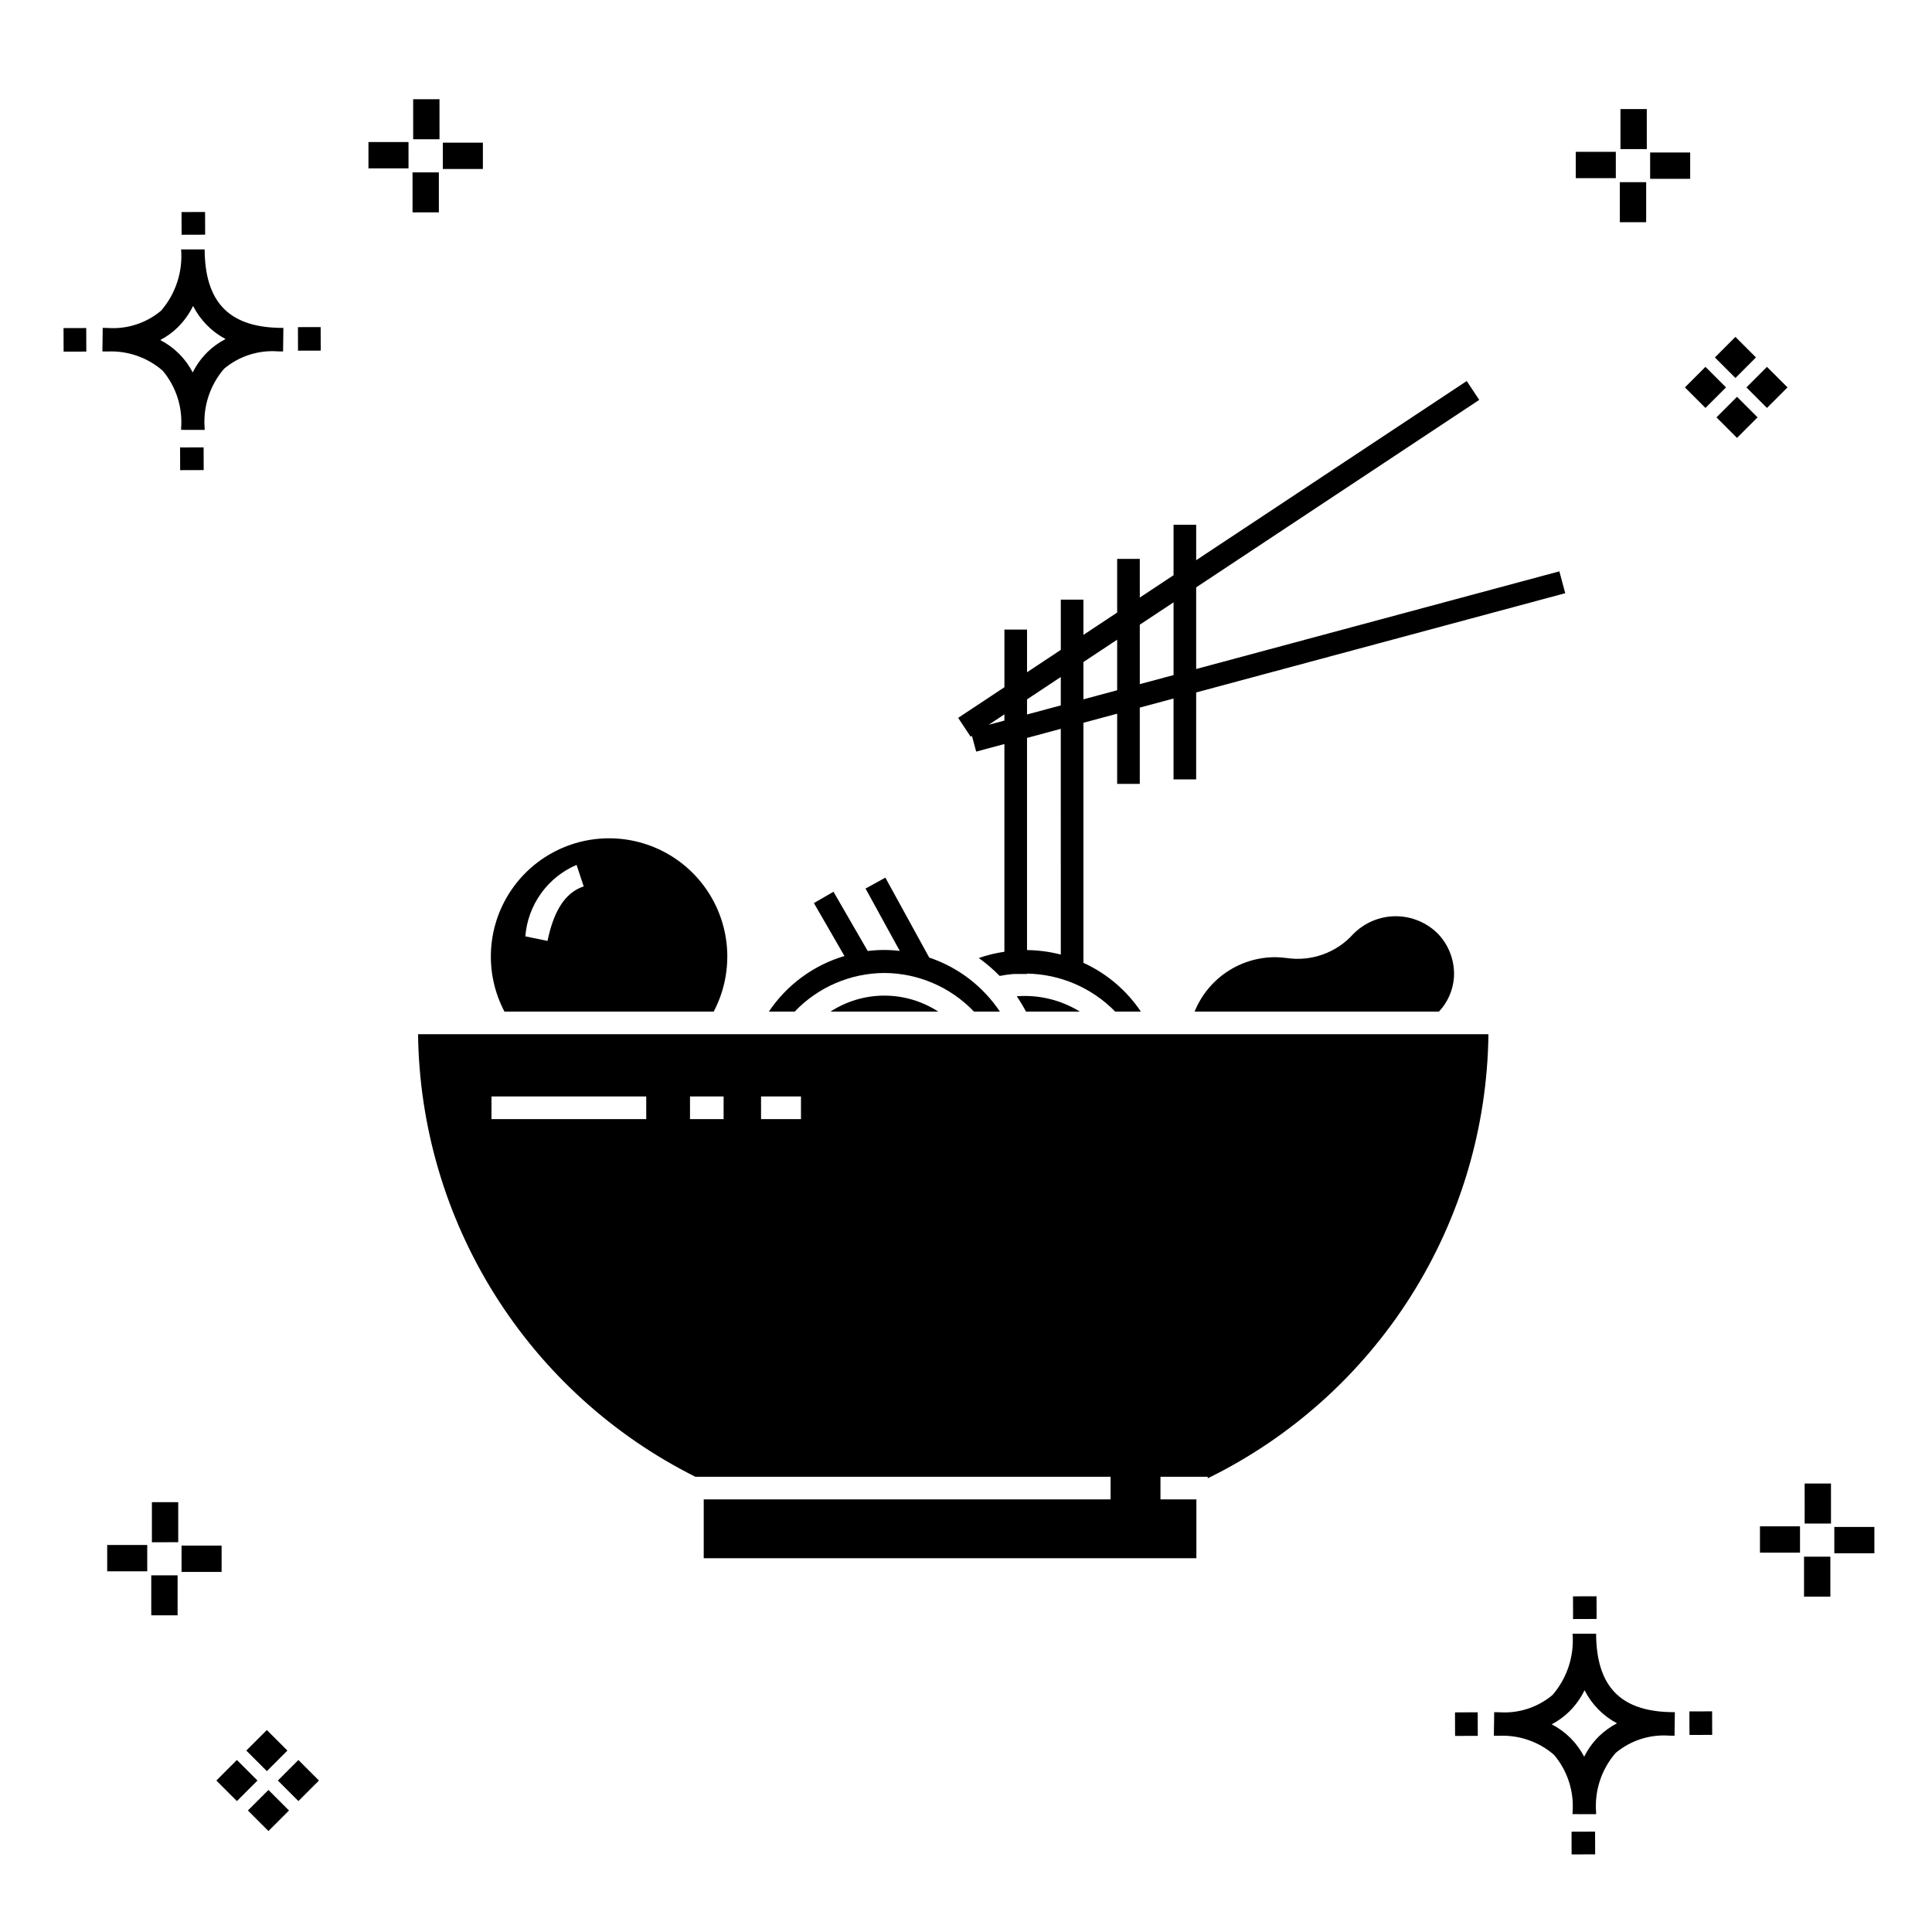 <?xml version="1.0" encoding="UTF-8"?>
<!-- The Best Svg Icon site in the world: iconSvg.co, Visit us! https://iconsvg.co -->
<svg fill="#000000" width="800px" height="800px" version="1.1" viewBox="144 144 512 512" xmlns="http://www.w3.org/2000/svg">
 <g>
  <path d="m197.96 262.56 0.02 6.016-6.238 0.02-0.02-6.016zm19.738-31.68c0.434 0.023 0.93 0.008 1.402 0.02l-0.082 6.238c-0.449 0.008-0.93-0.004-1.387-0.02v-0.004c-5.172-0.379-10.285 1.277-14.254 4.617-3.746 4.352-5.598 10.023-5.141 15.75v0.449l-6.238-0.016v-0.445c0.434-5.535-1.328-11.02-4.914-15.262-4.047-3.504-9.285-5.316-14.633-5.055h-0.004c-0.434 0-0.867-0.008-1.312-0.02l0.09-6.238c0.441 0 0.879 0.008 1.309 0.02h-0.004c5.129 0.375 10.203-1.266 14.148-4.566 3.879-4.484 5.797-10.34 5.32-16.254l6.238 0.008c0.074 13.766 6.266 20.395 19.461 20.777zm-13.922 2.969h-0.004c-3.703-1.969-6.707-5.031-8.602-8.773-1.043 2.148-2.453 4.098-4.164 5.762-1.352 1.301-2.879 2.406-4.539 3.277 3.691 1.902 6.699 4.902 8.609 8.586 1.004-2.019 2.336-3.856 3.945-5.438 1.41-1.363 3.008-2.516 4.75-3.414zm-42.938-2.898 0.02 6.238 6.016-0.016-0.02-6.238zm68.137-0.273-6.019 0.016 0.02 6.238 6.019-0.016zm-30.609-24.484-0.02-6.016-6.238 0.02 0.02 6.016zm405.96 42.965 5.445 5.445-5.445 5.445-5.445-5.445zm7.941-7.941 5.445 5.445-5.445 5.445-5.445-5.445zm-16.301 0 5.445 5.445-5.445 5.445-5.445-5.445zm7.941-7.941 5.445 5.445-5.441 5.449-5.445-5.445zm-11.992-41.891h-10.613v-6.977h10.613zm-19.707-0.168h-10.613v-6.977h10.613zm8.043 11.668h-6.977v-10.602h6.977zm0.168-19.375h-6.977l-0.004-10.613h6.977zm-308.45 5.273h-10.617v-6.977h10.617zm-19.707-0.168h-10.617v-6.977h10.613zm8.043 11.664h-6.977l-0.004-10.598h6.977zm0.168-19.375h-6.977l-0.004-10.613h6.977zm300 448.52 0.02 6.016 6.238-0.02-0.02-6.016zm25.977-31.699c0.438 0.023 0.93 0.008 1.402 0.02l-0.082 6.238c-0.449 0.008-0.93-0.004-1.387-0.02-5.172-0.379-10.289 1.277-14.254 4.617-3.75 4.352-5.602 10.023-5.144 15.75v0.449l-6.238-0.016v-0.445c0.438-5.539-1.328-11.023-4.91-15.266-4.047-3.504-9.289-5.312-14.633-5.051h-0.004c-0.434 0-0.867-0.008-1.312-0.02l0.09-6.238c0.441 0 0.879 0.008 1.309 0.02h-0.004c5.129 0.371 10.203-1.266 14.145-4.566 3.879-4.484 5.797-10.34 5.32-16.254l6.238 0.008c0.074 13.762 6.266 20.395 19.461 20.773zm-13.922 2.969-0.004 0.004c-3.703-1.969-6.707-5.031-8.602-8.773-1.043 2.148-2.453 4.098-4.168 5.762-1.352 1.301-2.879 2.406-4.539 3.277 3.691 1.902 6.699 4.898 8.609 8.586 1.004-2.019 2.34-3.859 3.945-5.438 1.41-1.363 3.012-2.516 4.754-3.414zm-42.938-2.898 0.02 6.238 6.016-0.016-0.02-6.238zm68.137-0.273-6.019 0.016 0.02 6.238 6.019-0.016zm-30.609-24.48-0.02-6.016-6.238 0.02 0.02 6.016zm73.609-17.414-10.613 0.004v-6.977h10.613zm-19.707-0.164h-10.613v-6.977h10.613zm8.043 11.664h-6.977v-10.598h6.977zm0.168-19.375h-6.977l-0.004-10.613h6.977zm-414.09 70.602 5.445 5.445-5.445 5.445-5.445-5.445zm7.941-7.941 5.445 5.445-5.445 5.445-5.445-5.445zm-16.301 0 5.445 5.445-5.445 5.445-5.445-5.445zm7.941-7.941 5.445 5.445-5.445 5.445-5.445-5.445zm-11.996-41.895h-10.613v-6.973h10.613zm-19.707-0.164h-10.613v-6.977h10.613zm8.043 11.664h-6.977v-10.598h6.977zm0.168-19.375-6.977 0.004v-10.617h6.977z"/>
  <path d="m401.23 339.24 0.344-0.227 1.121 4.172 7.481-2.012v55.059-0.004c-2.312 0.336-4.586 0.891-6.789 1.656 1.98 1.422 3.832 3.008 5.539 4.75 1.203-0.242 2.414-0.414 3.637-0.516h3.609v-0.109 0.004c8.812 0.148 17.207 3.769 23.367 10.066h6.797c-3.777-5.633-9.047-10.105-15.219-12.918v-63.621l8.941-2.406v18.598h5.996v-20.211l8.945-2.406v21.43h5.996l0.004-23.039 97.805-26.301-1.555-5.793-96.25 25.879v-21.637l75.012-49.68-3.312-5-71.699 47.484v-9.387h-5.996v13.363l-8.945 5.926-0.004-10.254h-5.996v14.223l-8.941 5.922v-9.336h-5.996v13.309l-8.945 5.926v-11.309h-5.996v15.281l-12.258 8.117zm23.891 57.73h-0.004c-2.922-0.758-5.926-1.156-8.945-1.191v-56.223l8.945-2.406zm29.883-93.344v19.277l-8.945 2.406-0.004-15.762zm-14.945 9.898v13.398l-8.941 2.406v-9.887zm-14.941 9.891v7.523l-8.945 2.406v-4.004zm-14.941 11.543-4.18 1.125 4.18-2.769z"/>
  <path d="m333.14 412.08c5.109-9.711 4.766-21.387-0.906-30.785-5.672-9.395-15.848-15.137-26.82-15.137-10.977 0-21.148 5.742-26.824 15.137-5.672 9.398-6.016 21.074-0.906 30.785zm-36.344-38.875 1.891 5.699c-4.793 1.586-7.926 6.309-9.582 14.449l-5.879-1.203h-0.004c0.316-4.094 1.75-8.027 4.141-11.367 2.394-3.34 5.656-5.961 9.434-7.578z"/>
  <path d="m364.09 412.08h28.547c-4.246-2.762-9.207-4.231-14.273-4.231s-10.023 1.469-14.273 4.231z"/>
  <path d="m415.9 412.08h14.262c-5-3.09-10.852-4.512-16.711-4.059 0.891 1.309 1.707 2.664 2.449 4.059z"/>
  <path d="m502.58 391.58c-4.434 4.906-11.023 7.273-17.566 6.312-1.051-0.148-2.109-0.223-3.172-0.227-4.574 0.023-9.039 1.406-12.824 3.973-3.785 2.566-6.719 6.203-8.43 10.441h64.758-0.004c2.297-2.445 3.691-5.598 3.961-8.941 0.293-4.277-1.211-8.484-4.156-11.605-2.977-3.027-7.047-4.727-11.293-4.719-4.246 0.008-8.309 1.727-11.273 4.766z"/>
  <path d="m378.36 401.85c8.977 0.043 17.551 3.738 23.75 10.23h6.871c-4.488-6.707-11.074-11.742-18.727-14.316l-11.625-21.18-5.254 2.891 9.074 16.527c-2.82-0.34-5.676-0.332-8.496 0.023l-9.07-15.703-5.195 3 8.102 14.031 0.004-0.004c-8.191 2.426-15.277 7.637-20.031 14.73h6.844-0.004c6.203-6.492 14.777-10.188 23.758-10.23z"/>
  <path d="m452.82 418.08h-198.03c0.305 24.406 7.324 48.262 20.285 68.945 12.961 20.688 31.363 37.406 53.191 48.328h110.05v5.996l-107.82 0.004v15.586h130.56v-15.586h-9.52v-5.996h12.52v0.414h-0.004c22.082-10.809 40.727-27.535 53.863-48.312 13.137-20.781 20.246-44.797 20.535-69.379h-85.633zm-137.56 22.492h-41.012v-5.996l41.012-0.004zm20.504 0h-8.906v-5.996h8.906zm20.504 0h-10.582v-5.996h10.582z"/>
 </g>
</svg>